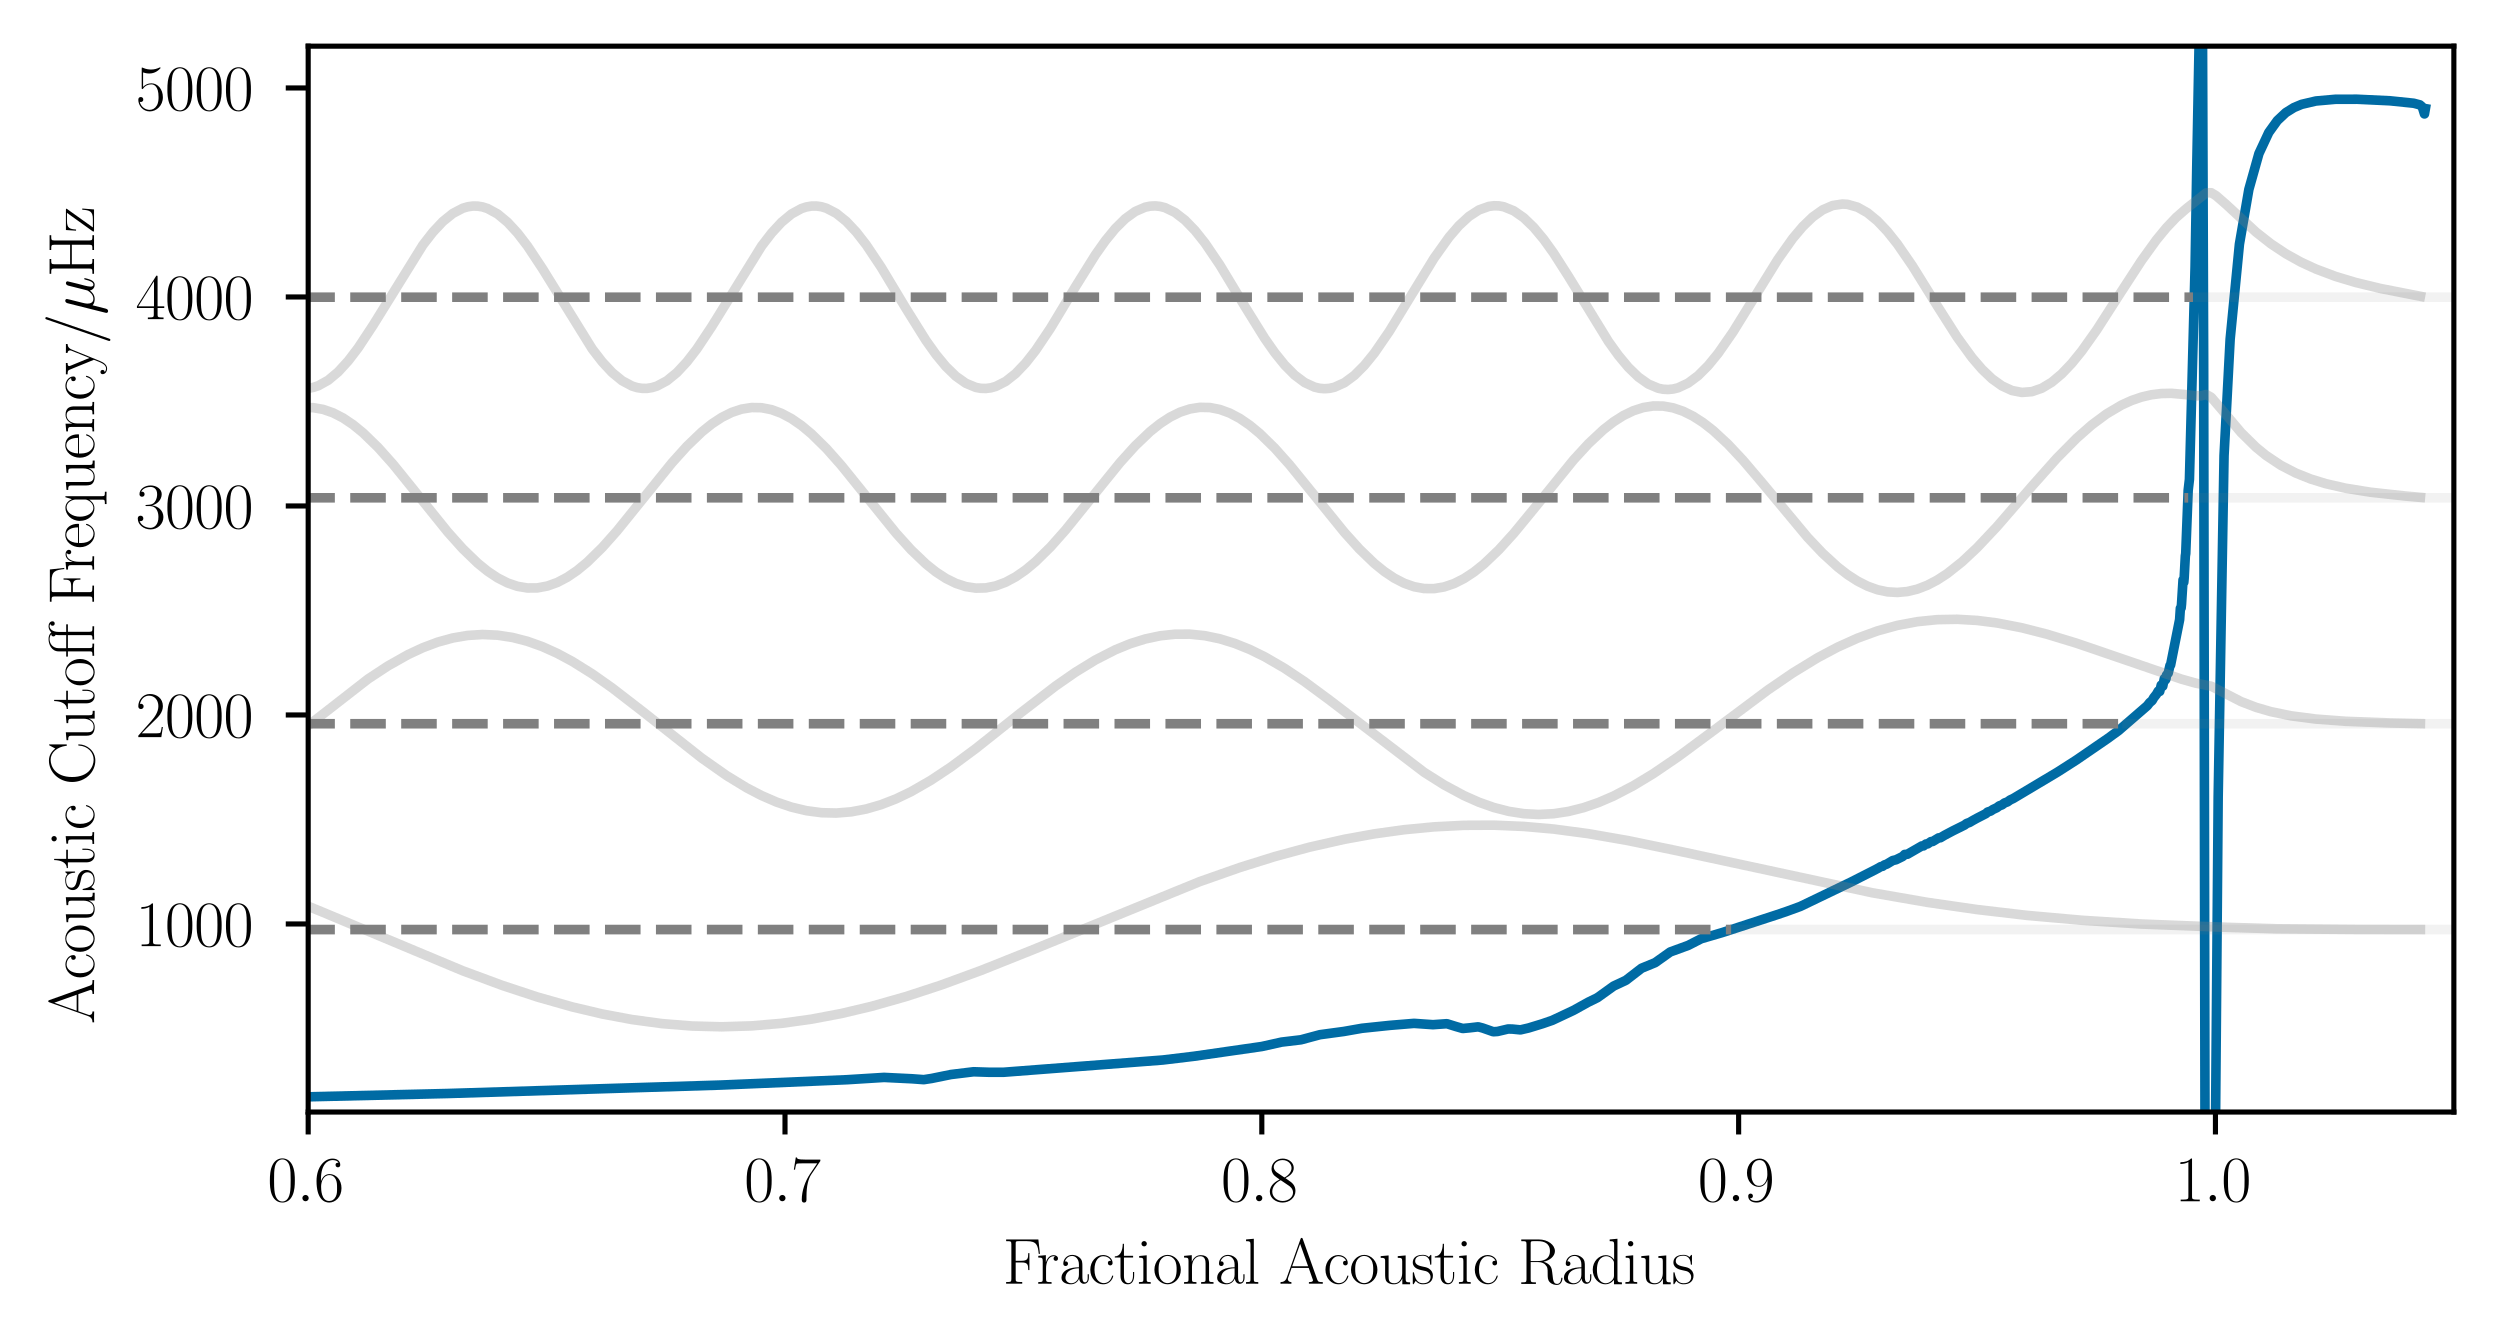 <?xml version="1.0" encoding="utf-8" standalone="no"?>
<!DOCTYPE svg PUBLIC "-//W3C//DTD SVG 1.1//EN"
  "http://www.w3.org/Graphics/SVG/1.1/DTD/svg11.dtd">
<svg xmlns:xlink="http://www.w3.org/1999/xlink" width="390.088pt" height="209.431pt" viewBox="0 0 390.088 209.431" xmlns="http://www.w3.org/2000/svg" version="1.1">
 <defs>
  <style type="text/css">*{stroke-linejoin: round; stroke-linecap: butt}</style>
 </defs>
 <g id="figure_1">
  <g id="patch_1">
   <path d="M 0 209.431 
L 390.088 209.431 
L 390.088 0 
L 0 0 
L 0 209.431 
z
" style="fill: none"/>
  </g>
  <g id="axes_1">
   <g id="patch_2">
    <path d="M 48.088 173.52 
L 382.888 173.52 
L 382.888 7.2 
L 48.088 7.2 
L 48.088 173.52 
z
" style="fill: none"/>
   </g>
   <g id="matplotlib.axis_1">
    <g id="xtick_1">
     <g id="line2d_1">
      <defs>
       <path id="m5d87a57392" d="M 0 0 
L 0 3.5 
" style="stroke: #000000; stroke-width: 0.8"/>
      </defs>
      <g>
       <use xlink:href="#m5d87a57392" x="48.088" y="173.52" style="stroke: #000000; stroke-width: 0.8"/>
      </g>
     </g>
     <g id="text_1">
      <!-- $\mathdefault{0.6}$ -->
      <g transform="translate(41.723 187.438)scale(0.1 -0.1)">
       <defs>
        <path id="CMR17-30" d="M 2688 2025 
C 2688 2416 2682 3080 2413 3591 
C 2176 4039 1798 4198 1466 4198 
C 1158 4198 768 4058 525 3597 
C 269 3118 243 2524 243 2025 
C 243 1661 250 1106 448 619 
C 723 -39 1216 -128 1466 -128 
C 1760 -128 2208 -7 2470 600 
C 2662 1042 2688 1559 2688 2025 
z
M 1466 -26 
C 1056 -26 813 325 723 812 
C 653 1188 653 1738 653 2096 
C 653 2588 653 2997 736 3387 
C 858 3929 1216 4096 1466 4096 
C 1728 4096 2067 3923 2189 3400 
C 2272 3036 2278 2607 2278 2096 
C 2278 1680 2278 1169 2202 792 
C 2067 95 1690 -26 1466 -26 
z
" transform="scale(0.016)"/>
        <path id="CMMI12-3a" d="M 1178 307 
C 1178 492 1024 619 870 619 
C 685 619 557 466 557 313 
C 557 128 710 0 864 0 
C 1050 0 1178 153 1178 307 
z
" transform="scale(0.016)"/>
        <path id="CMR17-36" d="M 678 2176 
C 678 3690 1395 4032 1811 4032 
C 1946 4032 2272 4009 2400 3776 
C 2298 3776 2106 3776 2106 3553 
C 2106 3381 2246 3323 2336 3323 
C 2394 3323 2566 3348 2566 3560 
C 2566 3954 2246 4179 1805 4179 
C 1043 4179 243 3390 243 1984 
C 243 253 966 -128 1478 -128 
C 2099 -128 2688 427 2688 1283 
C 2688 2081 2170 2662 1517 2662 
C 1126 2662 838 2407 678 1960 
L 678 2176 
z
M 1478 25 
C 691 25 691 1200 691 1436 
C 691 1896 909 2560 1504 2560 
C 1613 2560 1926 2560 2138 2120 
C 2253 1870 2253 1609 2253 1289 
C 2253 944 2253 690 2118 434 
C 1978 171 1773 25 1478 25 
z
" transform="scale(0.016)"/>
       </defs>
       <use xlink:href="#CMR17-30" transform="scale(0.996)"/>
       <use xlink:href="#CMMI12-3a" transform="translate(45.69 0)scale(0.996)"/>
       <use xlink:href="#CMR17-36" transform="translate(72.788 0)scale(0.996)"/>
      </g>
     </g>
    </g>
    <g id="xtick_2">
     <g id="line2d_2">
      <g>
       <use xlink:href="#m5d87a57392" x="122.488" y="173.52" style="stroke: #000000; stroke-width: 0.8"/>
      </g>
     </g>
     <g id="text_2">
      <!-- $\mathdefault{0.7}$ -->
      <g transform="translate(116.123 187.438)scale(0.1 -0.1)">
       <defs>
        <path id="CMR17-37" d="M 2886 3941 
L 2886 4081 
L 1382 4081 
C 634 4081 621 4165 595 4288 
L 480 4288 
L 294 3094 
L 410 3094 
C 429 3215 474 3540 550 3661 
C 589 3712 1062 3712 1171 3712 
L 2579 3712 
L 1869 2661 
C 1395 1954 1069 999 1069 165 
C 1069 89 1069 -128 1299 -128 
C 1530 -128 1530 89 1530 171 
L 1530 465 
C 1530 1508 1709 2196 2003 2636 
L 2886 3941 
z
" transform="scale(0.016)"/>
       </defs>
       <use xlink:href="#CMR17-30" transform="scale(0.996)"/>
       <use xlink:href="#CMMI12-3a" transform="translate(45.69 0)scale(0.996)"/>
       <use xlink:href="#CMR17-37" transform="translate(72.788 0)scale(0.996)"/>
      </g>
     </g>
    </g>
    <g id="xtick_3">
     <g id="line2d_3">
      <g>
       <use xlink:href="#m5d87a57392" x="196.888" y="173.52" style="stroke: #000000; stroke-width: 0.8"/>
      </g>
     </g>
     <g id="text_3">
      <!-- $\mathdefault{0.8}$ -->
      <g transform="translate(190.523 187.438)scale(0.1 -0.1)">
       <defs>
        <path id="CMR17-38" d="M 1741 2264 
C 2144 2467 2554 2773 2554 3263 
C 2554 3841 1990 4179 1472 4179 
C 890 4179 378 3759 378 3180 
C 378 3021 416 2747 666 2505 
C 730 2442 998 2251 1171 2130 
C 883 1983 211 1634 211 934 
C 211 279 838 -128 1459 -128 
C 2144 -128 2720 362 2720 1010 
C 2720 1590 2330 1857 2074 2029 
L 1741 2264 
z
M 902 2822 
C 851 2854 595 3051 595 3351 
C 595 3739 998 4032 1459 4032 
C 1965 4032 2336 3676 2336 3262 
C 2336 2669 1670 2331 1638 2331 
C 1632 2331 1626 2331 1574 2370 
L 902 2822 
z
M 2080 1519 
C 2176 1449 2483 1240 2483 851 
C 2483 381 2010 25 1472 25 
C 890 25 448 438 448 940 
C 448 1443 838 1862 1280 2060 
L 2080 1519 
z
" transform="scale(0.016)"/>
       </defs>
       <use xlink:href="#CMR17-30" transform="scale(0.996)"/>
       <use xlink:href="#CMMI12-3a" transform="translate(45.69 0)scale(0.996)"/>
       <use xlink:href="#CMR17-38" transform="translate(72.788 0)scale(0.996)"/>
      </g>
     </g>
    </g>
    <g id="xtick_4">
     <g id="line2d_4">
      <g>
       <use xlink:href="#m5d87a57392" x="271.288" y="173.52" style="stroke: #000000; stroke-width: 0.8"/>
      </g>
     </g>
     <g id="text_4">
      <!-- $\mathdefault{0.9}$ -->
      <g transform="translate(264.923 187.438)scale(0.1 -0.1)">
       <defs>
        <path id="CMR17-39" d="M 2253 1864 
C 2253 464 1670 31 1190 31 
C 1043 31 685 31 538 294 
C 704 268 826 357 826 518 
C 826 692 685 749 595 749 
C 538 749 365 723 365 506 
C 365 71 742 -128 1203 -128 
C 1939 -128 2688 674 2688 2073 
C 2688 3817 1971 4179 1485 4179 
C 851 4179 243 3628 243 2778 
C 243 1991 762 1408 1414 1408 
C 1952 1408 2189 1903 2253 2112 
L 2253 1864 
z
M 1427 1510 
C 1254 1510 1011 1542 813 1922 
C 678 2169 678 2461 678 2771 
C 678 3146 678 3405 858 3684 
C 947 3817 1114 4032 1485 4032 
C 2240 4032 2240 2885 2240 2632 
C 2240 2182 2035 1510 1427 1510 
z
" transform="scale(0.016)"/>
       </defs>
       <use xlink:href="#CMR17-30" transform="scale(0.996)"/>
       <use xlink:href="#CMMI12-3a" transform="translate(45.69 0)scale(0.996)"/>
       <use xlink:href="#CMR17-39" transform="translate(72.788 0)scale(0.996)"/>
      </g>
     </g>
    </g>
    <g id="xtick_5">
     <g id="line2d_5">
      <g>
       <use xlink:href="#m5d87a57392" x="345.688" y="173.52" style="stroke: #000000; stroke-width: 0.8"/>
      </g>
     </g>
     <g id="text_5">
      <!-- $\mathdefault{1.0}$ -->
      <g transform="translate(339.323 187.438)scale(0.1 -0.1)">
       <defs>
        <path id="CMR17-31" d="M 1702 4058 
C 1702 4192 1696 4192 1606 4192 
C 1357 3916 979 3827 621 3827 
C 602 3827 570 3827 563 3808 
C 557 3795 557 3782 557 3648 
C 755 3648 1088 3686 1344 3839 
L 1344 461 
C 1344 236 1331 160 781 160 
L 589 160 
L 589 0 
C 896 0 1216 0 1523 0 
C 1830 0 2150 0 2458 0 
L 2458 160 
L 2266 160 
C 1715 160 1702 230 1702 458 
L 1702 4058 
z
" transform="scale(0.016)"/>
       </defs>
       <use xlink:href="#CMR17-31" transform="scale(0.996)"/>
       <use xlink:href="#CMMI12-3a" transform="translate(45.69 0)scale(0.996)"/>
       <use xlink:href="#CMR17-30" transform="translate(72.788 0)scale(0.996)"/>
      </g>
     </g>
    </g>
    <g id="text_6">
     <!-- Fractional Acoustic Radius -->
     <g transform="translate(156.473 200.294)scale(0.1 -0.1)">
      <defs>
       <path id="CMR17-46" d="M 3482 4325 
L 326 4325 
L 326 4160 
C 768 4160 838 4160 838 3874 
L 838 446 
C 838 160 768 160 326 160 
L 326 0 
C 512 0 870 0 1069 0 
C 1331 0 1638 0 1901 0 
L 1901 160 
L 1760 160 
C 1274 160 1261 223 1261 452 
L 1261 2075 
L 1837 2075 
C 2432 2075 2490 1865 2490 1332 
L 2605 1332 
L 2605 2987 
L 2490 2987 
C 2490 2450 2432 2240 1837 2240 
L 1261 2240 
L 1261 3911 
C 1261 4128 1274 4160 1530 4160 
L 2355 4160 
C 3322 4160 3430 3765 3520 2916 
L 3635 2916 
L 3482 4325 
z
" transform="scale(0.016)"/>
       <path id="CMR17-72" d="M 960 1497 
C 960 2112 1222 2688 1702 2688 
C 1747 2688 1792 2682 1837 2662 
C 1837 2662 1696 2617 1696 2452 
C 1696 2298 1818 2234 1914 2234 
C 1990 2234 2131 2279 2131 2458 
C 2131 2663 1926 2790 1709 2790 
C 1222 2790 1011 2317 947 2093 
L 941 2093 
L 941 2790 
L 198 2720 
L 198 2554 
C 576 2554 634 2515 634 2208 
L 634 428 
C 634 184 608 153 198 153 
L 198 -13 
C 352 0 646 0 813 0 
C 998 0 1325 0 1498 -13 
L 1498 153 
C 1037 153 960 153 960 440 
L 960 1497 
z
" transform="scale(0.016)"/>
       <path id="CMR17-61" d="M 2304 1653 
C 2304 2072 2304 2294 2035 2543 
C 1798 2752 1523 2816 1306 2816 
C 800 2816 435 2407 435 1971 
C 435 1728 627 1728 666 1728 
C 749 1728 896 1778 896 1954 
C 896 2112 774 2181 666 2181 
C 640 2181 608 2174 589 2168 
C 723 2592 1069 2714 1293 2714 
C 1613 2714 1965 2429 1965 1885 
L 1965 1600 
C 1587 1600 1133 1549 774 1357 
C 371 1133 256 813 256 570 
C 256 77 832 -64 1171 -64 
C 1523 -64 1850 139 1990 511 
C 2003 233 2182 -18 2464 -18 
C 2598 -18 2938 70 2938 567 
L 2938 920 
L 2822 920 
L 2822 562 
C 2822 178 2650 128 2566 128 
C 2304 128 2304 458 2304 738 
L 2304 1653 
z
M 1965 870 
C 1965 317 1568 38 1216 38 
C 896 38 646 275 646 570 
C 646 761 730 1100 1101 1305 
C 1408 1478 1760 1504 1965 1504 
L 1965 870 
z
" transform="scale(0.016)"/>
       <path id="CMR17-63" d="M 2234 2240 
C 2112 2240 1933 2240 1933 2017 
C 1933 1838 2080 1787 2163 1787 
C 2208 1787 2394 1807 2394 2024 
C 2394 2467 1958 2803 1466 2803 
C 787 2803 211 2178 211 1363 
C 211 516 813 -64 1466 -64 
C 2259 -64 2458 677 2458 748 
C 2458 774 2451 793 2406 793 
C 2362 793 2355 787 2330 703 
C 2163 180 1798 51 1523 51 
C 1114 51 621 427 621 1369 
C 621 2338 1094 2688 1472 2688 
C 1722 2688 2093 2573 2234 2240 
z
" transform="scale(0.016)"/>
       <path id="CMR17-74" d="M 966 2560 
L 1862 2560 
L 1862 2725 
L 966 2725 
L 966 3904 
L 851 3904 
C 838 3245 614 2668 70 2668 
L 70 2560 
L 627 2560 
L 627 771 
C 627 650 627 -64 1370 -64 
C 1747 -64 1965 306 1965 777 
L 1965 1140 
L 1850 1140 
L 1850 783 
C 1850 344 1677 51 1408 51 
C 1222 51 966 178 966 758 
L 966 2560 
z
" transform="scale(0.016)"/>
       <path id="CMR17-69" d="M 992 3909 
C 992 4049 877 4170 730 4170 
C 589 4170 467 4056 467 3909 
C 467 3769 582 3648 730 3648 
C 870 3648 992 3763 992 3909 
z
M 243 2706 
L 243 2541 
C 602 2541 653 2502 653 2197 
L 653 427 
C 653 184 627 153 218 153 
L 218 -13 
C 371 0 646 0 806 0 
C 960 0 1222 0 1370 -13 
L 1370 153 
C 992 153 979 191 979 420 
L 979 2776 
L 243 2706 
z
" transform="scale(0.016)"/>
       <path id="CMR17-6f" d="M 2758 1356 
C 2758 2176 2163 2816 1466 2816 
C 768 2816 173 2176 173 1356 
C 173 551 768 -64 1466 -64 
C 2163 -64 2758 551 2758 1356 
z
M 1466 51 
C 1165 51 909 230 762 480 
C 602 767 582 1126 582 1408 
C 582 1677 595 2010 762 2298 
C 890 2509 1139 2714 1466 2714 
C 1754 2714 1997 2554 2150 2330 
C 2349 2029 2349 1607 2349 1408 
C 2349 1158 2336 775 2163 467 
C 1984 173 1709 51 1466 51 
z
" transform="scale(0.016)"/>
       <path id="CMR17-6e" d="M 2656 1933 
C 2656 2259 2592 2790 1837 2790 
C 1331 2790 1069 2400 973 2144 
L 966 2144 
L 966 2790 
L 211 2720 
L 211 2554 
C 589 2554 646 2515 646 2208 
L 646 428 
C 646 184 621 153 211 153 
L 211 -13 
C 365 0 646 0 813 0 
C 979 0 1267 0 1421 -13 
L 1421 153 
C 1011 153 986 178 986 428 
L 986 1658 
C 986 2247 1344 2688 1792 2688 
C 2266 2688 2317 2266 2317 1958 
L 2317 428 
C 2317 184 2291 153 1882 153 
L 1882 -13 
C 2035 0 2317 0 2483 0 
C 2650 0 2938 0 3091 -13 
L 3091 153 
C 2682 153 2656 178 2656 428 
L 2656 1933 
z
" transform="scale(0.016)"/>
       <path id="CMR17-6c" d="M 979 4396 
L 218 4326 
L 218 4160 
C 595 4160 653 4122 653 3817 
L 653 426 
C 653 184 627 153 218 153 
L 218 -13 
C 371 0 653 0 813 0 
C 979 0 1261 0 1414 -13 
L 1414 153 
C 1005 153 979 178 979 426 
L 979 4396 
z
" transform="scale(0.016)"/>
       <path id="CMR17-41" d="M 2323 4378 
C 2291 4461 2278 4480 2214 4480 
C 2150 4480 2138 4461 2106 4378 
L 749 566 
C 627 223 371 153 147 153 
L 147 -13 
C 262 0 518 0 640 0 
C 800 0 1056 0 1210 -13 
L 1210 153 
C 909 153 864 361 864 439 
C 864 497 877 530 890 569 
L 1229 1536 
L 2906 1536 
L 3290 442 
C 3322 365 3322 352 3322 327 
C 3322 153 3046 153 2925 153 
L 2925 0 
C 3110 0 3443 0 3642 0 
C 3808 0 4128 0 4282 -13 
L 4282 153 
C 3942 153 3827 153 3744 387 
L 2323 4378 
z
M 2067 3893 
L 2848 1702 
L 1286 1702 
L 2067 3893 
z
" transform="scale(0.016)"/>
       <path id="CMR17-75" d="M 1882 2693 
L 1882 2528 
C 2259 2528 2317 2489 2317 2186 
L 2317 1032 
C 2317 500 2029 38 1555 38 
C 1030 38 986 348 986 678 
L 986 2763 
L 211 2693 
L 211 2528 
C 467 2528 640 2528 646 2274 
L 646 1058 
C 646 633 646 361 813 183 
C 896 101 1056 -64 1517 -64 
C 2061 -64 2272 377 2323 506 
L 2330 506 
L 2330 -63 
L 3091 -63 
L 3091 128 
C 2714 128 2656 166 2656 473 
L 2656 2763 
L 1882 2693 
z
" transform="scale(0.016)"/>
       <path id="CMR17-73" d="M 1978 2697 
C 1978 2813 1971 2819 1933 2819 
C 1907 2819 1901 2813 1824 2717 
C 1805 2691 1747 2626 1728 2601 
C 1523 2819 1235 2819 1126 2819 
C 416 2819 160 2447 160 2076 
C 160 1498 813 1365 998 1325 
C 1402 1243 1542 1217 1677 1101 
C 1760 1025 1901 884 1901 654 
C 1901 384 1747 38 1158 38 
C 602 38 403 460 288 1021 
C 269 1110 269 1117 218 1117 
C 166 1117 160 1110 160 983 
L 160 63 
C 160 -51 166 -58 205 -58 
C 237 -58 243 -51 275 0 
C 314 57 410 211 448 276 
C 576 103 800 -64 1158 -64 
C 1792 -64 2131 283 2131 784 
C 2131 1112 1958 1285 1875 1362 
C 1683 1561 1459 1606 1190 1657 
C 838 1735 390 1825 390 2217 
C 390 2383 480 2737 1126 2737 
C 1811 2737 1850 2094 1862 1888 
C 1869 1856 1901 1849 1920 1849 
C 1978 1849 1978 1869 1978 1978 
L 1978 2697 
z
" transform="scale(0.016)"/>
       <path id="CMR17-52" d="M 2509 2146 
C 3117 2268 3629 2676 3629 3186 
C 3629 3785 2950 4326 2054 4326 
L 333 4326 
L 333 4160 
C 774 4160 845 4160 845 3873 
L 845 415 
C 845 128 774 128 333 128 
L 333 -26 
C 518 -26 851 -26 1050 -26 
C 1248 -26 1581 -26 1766 -26 
L 1766 128 
C 1325 128 1254 128 1254 417 
L 1254 2112 
L 2003 2112 
C 2368 2112 2573 1964 2662 1881 
C 2918 1632 2918 1459 2918 1024 
C 2918 595 2918 377 3110 160 
C 3354 -102 3680 -128 3821 -128 
C 4294 -128 4365 396 4365 503 
C 4365 540 4365 585 4307 585 
C 4256 585 4250 547 4250 522 
C 4218 112 4032 -26 3834 -26 
C 3482 -26 3443 375 3405 764 
C 3386 898 3373 993 3360 1133 
C 3322 1452 3270 1917 2509 2146 
z
M 1984 2214 
L 1254 2214 
L 1254 3913 
C 1254 4129 1267 4160 1523 4160 
L 1990 4160 
C 2522 4160 3142 3977 3142 3190 
C 3142 2372 2464 2214 1984 2214 
z
" transform="scale(0.016)"/>
       <path id="CMR17-64" d="M 1869 4326 
L 1869 4160 
C 2246 4160 2304 4122 2304 3820 
L 2304 2345 
C 2278 2377 2016 2790 1498 2790 
C 845 2790 211 2208 211 1364 
C 211 525 806 -64 1434 -64 
C 1978 -64 2259 337 2291 380 
L 2291 -63 
L 3066 -63 
L 3066 128 
C 2688 128 2630 166 2630 473 
L 2630 4396 
L 1869 4326 
z
M 2291 755 
C 2291 563 2176 390 2029 262 
C 1811 70 1594 38 1472 38 
C 1286 38 621 134 621 1356 
C 621 2612 1363 2688 1530 2688 
C 1824 2688 2061 2522 2208 2291 
C 2291 2157 2291 2138 2291 2023 
L 2291 755 
z
" transform="scale(0.016)"/>
      </defs>
      <use xlink:href="#CMR17-46" transform="scale(0.996)"/>
      <use xlink:href="#CMR17-72" transform="translate(52.177 0)scale(0.996)"/>
      <use xlink:href="#CMR17-61" transform="translate(87.457 0)scale(0.996)"/>
      <use xlink:href="#CMR17-63" transform="translate(133.148 0)scale(0.996)"/>
      <use xlink:href="#CMR17-74" transform="translate(173.633 0)scale(0.996)"/>
      <use xlink:href="#CMR17-69" transform="translate(208.914 0)scale(0.996)"/>
      <use xlink:href="#CMR17-6f" transform="translate(233.785 0)scale(0.996)"/>
      <use xlink:href="#CMR17-6e" transform="translate(279.476 0)scale(0.996)"/>
      <use xlink:href="#CMR17-61" transform="translate(330.371 0)scale(0.996)"/>
      <use xlink:href="#CMR17-6c" transform="translate(376.062 0)scale(0.996)"/>
      <use xlink:href="#CMR17-41" transform="translate(431.009 0)scale(0.996)"/>
      <use xlink:href="#CMR17-63" transform="translate(500.081 0)scale(0.996)"/>
      <use xlink:href="#CMR17-6f" transform="translate(540.567 0)scale(0.996)"/>
      <use xlink:href="#CMR17-75" transform="translate(586.257 0)scale(0.996)"/>
      <use xlink:href="#CMR17-73" transform="translate(637.153 0)scale(0.996)"/>
      <use xlink:href="#CMR17-74" transform="translate(672.954 0)scale(0.996)"/>
      <use xlink:href="#CMR17-69" transform="translate(708.235 0)scale(0.996)"/>
      <use xlink:href="#CMR17-63" transform="translate(733.106 0)scale(0.996)"/>
      <use xlink:href="#CMR17-52" transform="translate(803.667 0)scale(0.996)"/>
      <use xlink:href="#CMR17-61" transform="translate(871.459 0)scale(0.996)"/>
      <use xlink:href="#CMR17-64" transform="translate(917.149 0)scale(0.996)"/>
      <use xlink:href="#CMR17-69" transform="translate(968.044 0)scale(0.996)"/>
      <use xlink:href="#CMR17-75" transform="translate(992.915 0)scale(0.996)"/>
      <use xlink:href="#CMR17-73" transform="translate(1043.811 0)scale(0.996)"/>
     </g>
    </g>
   </g>
   <g id="matplotlib.axis_2">
    <g id="ytick_1">
     <g id="line2d_6">
      <defs>
       <path id="m7f281eb953" d="M 0 0 
L -3.5 0 
" style="stroke: #000000; stroke-width: 0.8"/>
      </defs>
      <g>
       <use xlink:href="#m7f281eb953" x="48.088" y="144.169" style="stroke: #000000; stroke-width: 0.8"/>
      </g>
     </g>
     <g id="text_7">
      <!-- $\mathdefault{1000}$ -->
      <g transform="translate(21.163 147.629)scale(0.1 -0.1)">
       <use xlink:href="#CMR17-31" transform="scale(0.996)"/>
       <use xlink:href="#CMR17-30" transform="translate(45.69 0)scale(0.996)"/>
       <use xlink:href="#CMR17-30" transform="translate(91.381 0)scale(0.996)"/>
       <use xlink:href="#CMR17-30" transform="translate(137.071 0)scale(0.996)"/>
      </g>
     </g>
    </g>
    <g id="ytick_2">
     <g id="line2d_7">
      <g>
       <use xlink:href="#m7f281eb953" x="48.088" y="111.558" style="stroke: #000000; stroke-width: 0.8"/>
      </g>
     </g>
     <g id="text_8">
      <!-- $\mathdefault{2000}$ -->
      <g transform="translate(21.163 115.017)scale(0.1 -0.1)">
       <defs>
        <path id="CMR17-32" d="M 2669 989 
L 2554 989 
C 2490 536 2438 459 2413 420 
C 2381 369 1920 369 1830 369 
L 602 369 
C 832 619 1280 1072 1824 1597 
C 2214 1967 2669 2402 2669 3035 
C 2669 3790 2067 4224 1395 4224 
C 691 4224 262 3604 262 3030 
C 262 2780 448 2748 525 2748 
C 589 2748 781 2787 781 3010 
C 781 3207 614 3264 525 3264 
C 486 3264 448 3258 422 3245 
C 544 3790 915 4058 1306 4058 
C 1862 4058 2227 3617 2227 3035 
C 2227 2479 1901 2000 1536 1584 
L 262 146 
L 262 0 
L 2515 0 
L 2669 989 
z
" transform="scale(0.016)"/>
       </defs>
       <use xlink:href="#CMR17-32" transform="scale(0.996)"/>
       <use xlink:href="#CMR17-30" transform="translate(45.69 0)scale(0.996)"/>
       <use xlink:href="#CMR17-30" transform="translate(91.381 0)scale(0.996)"/>
       <use xlink:href="#CMR17-30" transform="translate(137.071 0)scale(0.996)"/>
      </g>
     </g>
    </g>
    <g id="ytick_3">
     <g id="line2d_8">
      <g>
       <use xlink:href="#m7f281eb953" x="48.088" y="78.946" style="stroke: #000000; stroke-width: 0.8"/>
      </g>
     </g>
     <g id="text_9">
      <!-- $\mathdefault{3000}$ -->
      <g transform="translate(21.163 82.405)scale(0.1 -0.1)">
       <defs>
        <path id="CMR17-33" d="M 1414 2157 
C 1984 2157 2234 1662 2234 1090 
C 2234 320 1824 25 1453 25 
C 1114 25 563 194 390 693 
C 422 680 454 680 486 680 
C 640 680 755 782 755 948 
C 755 1133 614 1216 486 1216 
C 378 1216 211 1165 211 926 
C 211 335 787 -128 1466 -128 
C 2176 -128 2720 430 2720 1085 
C 2720 1707 2208 2157 1600 2227 
C 2086 2328 2554 2756 2554 3329 
C 2554 3820 2048 4179 1472 4179 
C 890 4179 378 3829 378 3329 
C 378 3110 544 3072 627 3072 
C 762 3072 877 3155 877 3321 
C 877 3486 762 3569 627 3569 
C 602 3569 570 3569 544 3557 
C 730 3959 1235 4032 1459 4032 
C 1683 4032 2106 3925 2106 3320 
C 2106 3143 2080 2828 1862 2550 
C 1670 2304 1453 2304 1242 2284 
C 1210 2284 1062 2269 1037 2269 
C 992 2263 966 2257 966 2208 
C 966 2163 973 2157 1101 2157 
L 1414 2157 
z
" transform="scale(0.016)"/>
       </defs>
       <use xlink:href="#CMR17-33" transform="scale(0.996)"/>
       <use xlink:href="#CMR17-30" transform="translate(45.69 0)scale(0.996)"/>
       <use xlink:href="#CMR17-30" transform="translate(91.381 0)scale(0.996)"/>
       <use xlink:href="#CMR17-30" transform="translate(137.071 0)scale(0.996)"/>
      </g>
     </g>
    </g>
    <g id="ytick_4">
     <g id="line2d_9">
      <g>
       <use xlink:href="#m7f281eb953" x="48.088" y="46.334" style="stroke: #000000; stroke-width: 0.8"/>
      </g>
     </g>
     <g id="text_10">
      <!-- $\mathdefault{4000}$ -->
      <g transform="translate(21.163 49.793)scale(0.1 -0.1)">
       <defs>
        <path id="CMR17-34" d="M 2150 4122 
C 2150 4256 2144 4256 2029 4256 
L 128 1254 
L 128 1088 
L 1779 1088 
L 1779 457 
C 1779 224 1766 160 1318 160 
L 1197 160 
L 1197 0 
C 1402 0 1747 0 1965 0 
C 2182 0 2528 0 2733 0 
L 2733 160 
L 2611 160 
C 2163 160 2150 224 2150 457 
L 2150 1088 
L 2803 1088 
L 2803 1254 
L 2150 1254 
L 2150 4122 
z
M 1798 3703 
L 1798 1254 
L 256 1254 
L 1798 3703 
z
" transform="scale(0.016)"/>
       </defs>
       <use xlink:href="#CMR17-34" transform="scale(0.996)"/>
       <use xlink:href="#CMR17-30" transform="translate(45.69 0)scale(0.996)"/>
       <use xlink:href="#CMR17-30" transform="translate(91.381 0)scale(0.996)"/>
       <use xlink:href="#CMR17-30" transform="translate(137.071 0)scale(0.996)"/>
      </g>
     </g>
    </g>
    <g id="ytick_5">
     <g id="line2d_10">
      <g>
       <use xlink:href="#m7f281eb953" x="48.088" y="13.722" style="stroke: #000000; stroke-width: 0.8"/>
      </g>
     </g>
     <g id="text_11">
      <!-- $\mathdefault{5000}$ -->
      <g transform="translate(21.163 17.182)scale(0.1 -0.1)">
       <defs>
        <path id="CMR17-35" d="M 730 3692 
C 794 3666 1056 3584 1325 3584 
C 1920 3584 2246 3911 2432 4100 
C 2432 4157 2432 4192 2394 4192 
C 2387 4192 2374 4192 2323 4163 
C 2099 4058 1837 3973 1517 3973 
C 1325 3973 1037 3999 723 4139 
C 653 4171 640 4171 634 4171 
C 602 4171 595 4164 595 4037 
L 595 2203 
C 595 2089 595 2057 659 2057 
C 691 2057 704 2070 736 2114 
C 941 2401 1222 2522 1542 2522 
C 1766 2522 2246 2382 2246 1289 
C 2246 1085 2246 715 2054 421 
C 1894 159 1645 25 1370 25 
C 947 25 518 320 403 814 
C 429 807 480 795 506 795 
C 589 795 749 840 749 1038 
C 749 1210 627 1280 506 1280 
C 358 1280 262 1190 262 1011 
C 262 454 704 -128 1382 -128 
C 2042 -128 2669 440 2669 1264 
C 2669 2030 2170 2624 1549 2624 
C 1222 2624 947 2503 730 2274 
L 730 3692 
z
" transform="scale(0.016)"/>
       </defs>
       <use xlink:href="#CMR17-35" transform="scale(0.996)"/>
       <use xlink:href="#CMR17-30" transform="translate(45.69 0)scale(0.996)"/>
       <use xlink:href="#CMR17-30" transform="translate(91.381 0)scale(0.996)"/>
       <use xlink:href="#CMR17-30" transform="translate(137.071 0)scale(0.996)"/>
      </g>
     </g>
    </g>
    <g id="text_12">
     <!-- Acoustic Cutoff Frequency/$\mu$Hz -->
     <g transform="translate(14.672 159.752)rotate(-90)scale(0.1 -0.1)">
      <defs>
       <path id="CMR17-43" d="M 3974 4289 
C 3974 4403 3968 4410 3930 4410 
C 3904 4410 3898 4403 3853 4327 
L 3571 3792 
C 3258 4187 2874 4416 2381 4416 
C 1286 4416 294 3456 294 2148 
C 294 826 1286 -128 2387 -128 
C 3366 -128 3974 730 3974 1461 
C 3974 1524 3974 1550 3917 1550 
C 3866 1550 3866 1531 3859 1474 
C 3808 585 3168 38 2477 38 
C 1824 38 781 495 781 2147 
C 781 3805 1843 4250 2464 4250 
C 3187 4250 3712 3628 3834 2745 
C 3846 2668 3846 2655 3904 2655 
C 3974 2655 3974 2668 3974 2783 
L 3974 4289 
z
" transform="scale(0.016)"/>
       <path id="CMR17-b" d="M 2554 2560 
L 3283 2560 
L 3283 2725 
L 2541 2725 
L 2541 3494 
C 2541 4022 2810 4352 3085 4352 
C 3168 4352 3264 4327 3328 4282 
C 3277 4269 3142 4225 3142 4067 
C 3142 3901 3270 3850 3360 3850 
C 3450 3850 3578 3901 3578 4067 
C 3578 4308 3347 4454 3091 4454 
C 2842 4454 2637 4333 2477 4181 
C 2330 4390 2086 4454 1837 4454 
C 1338 4454 634 4168 634 3469 
L 634 2725 
L 122 2725 
L 122 2560 
L 634 2560 
L 634 427 
C 634 184 608 153 198 153 
L 198 -13 
C 352 0 634 0 794 0 
C 960 0 1242 0 1395 -13 
L 1395 153 
C 986 153 960 178 960 427 
L 960 2560 
L 2227 2560 
L 2227 427 
C 2227 184 2202 153 1792 153 
L 1792 -13 
C 1946 0 2240 0 2406 0 
C 2592 0 2918 0 3091 -13 
L 3091 153 
C 2630 153 2554 153 2554 439 
L 2554 2560 
z
M 947 2725 
L 947 3469 
C 947 4047 1395 4352 1824 4352 
C 1920 4352 2170 4332 2323 4187 
C 2208 4187 2099 4136 2099 3977 
C 2099 3812 2246 3767 2259 3767 
C 2227 3652 2227 3526 2227 3481 
L 2227 2725 
L 947 2725 
z
" transform="scale(0.016)"/>
       <path id="CMR17-65" d="M 2438 1472 
C 2464 1498 2464 1511 2464 1576 
C 2464 2238 2118 2816 1389 2816 
C 710 2816 173 2169 173 1383 
C 173 551 781 -64 1459 -64 
C 2176 -64 2458 607 2458 740 
C 2458 784 2419 784 2406 784 
C 2362 784 2355 771 2330 696 
C 2189 265 1837 51 1504 51 
C 1229 51 954 203 781 480 
C 582 803 582 1176 582 1472 
L 2438 1472 
z
M 589 1568 
C 634 2505 1126 2714 1382 2714 
C 1818 2714 2112 2297 2118 1568 
L 589 1568 
z
" transform="scale(0.016)"/>
       <path id="CMR17-71" d="M 2630 2802 
L 2528 2802 
L 2336 2172 
C 2189 2509 1920 2802 1491 2802 
C 838 2802 211 2223 211 1383 
C 211 548 800 -38 1440 -38 
C 1933 -38 2208 338 2291 478 
L 2291 -789 
C 2291 -1031 2266 -1063 1856 -1063 
L 1856 -1228 
C 2010 -1216 2291 -1216 2458 -1216 
C 2624 -1216 2912 -1216 3066 -1228 
L 3066 -1063 
C 2656 -1063 2630 -1037 2630 -789 
L 2630 2802 
z
M 2304 886 
C 2304 612 2074 357 2054 338 
C 1856 115 1626 64 1472 64 
C 992 64 621 669 621 1375 
C 621 2121 1043 2688 1536 2688 
C 2048 2688 2304 2108 2304 1777 
L 2304 886 
z
" transform="scale(0.016)"/>
       <path id="CMR17-79" d="M 2496 2197 
C 2656 2586 2944 2586 3034 2586 
L 3034 2752 
C 2912 2752 2752 2752 2630 2752 
C 2496 2752 2285 2752 2157 2758 
L 2157 2592 
C 2400 2573 2406 2394 2406 2343 
C 2406 2280 2394 2248 2362 2171 
L 1664 449 
L 902 2306 
C 870 2382 870 2426 870 2433 
C 870 2573 1018 2586 1171 2586 
L 1171 2758 
C 1018 2752 742 2752 582 2752 
C 410 2752 205 2752 64 2758 
L 64 2586 
C 410 2586 448 2554 531 2350 
L 1485 15 
C 1197 -738 1030 -1178 627 -1178 
C 557 -1178 397 -1159 282 -1044 
C 429 -1031 493 -942 493 -833 
C 493 -725 416 -629 288 -629 
C 147 -629 77 -725 77 -840 
C 77 -1095 339 -1280 627 -1280 
C 998 -1280 1229 -922 1357 -604 
L 2496 2197 
z
" transform="scale(0.016)"/>
       <path id="CMR17-2f" d="M 2605 4545 
C 2637 4627 2637 4640 2637 4653 
C 2637 4729 2579 4768 2528 4768 
C 2451 4768 2426 4717 2400 4640 
L 326 -1377 
C 294 -1460 294 -1473 294 -1486 
C 294 -1562 352 -1600 403 -1600 
C 480 -1600 506 -1549 531 -1473 
L 2605 4545 
z
" transform="scale(0.016)"/>
       <path id="CMMI12-16" d="M 922 140 
C 1082 -6 1318 -64 1536 -64 
C 1946 -64 2227 208 2374 405 
C 2438 69 2707 -64 2931 -64 
C 3123 -64 3277 50 3392 277 
C 3494 493 3584 879 3584 903 
C 3584 935 3558 960 3520 960 
C 3462 960 3456 928 3430 834 
C 3334 461 3213 64 2950 64 
C 2765 64 2752 229 2752 358 
C 2752 504 2810 735 2854 926 
L 3034 1615 
C 3059 1737 3130 2023 3162 2139 
C 3200 2292 3270 2567 3270 2592 
C 3270 2688 3194 2752 3098 2752 
C 3040 2752 2906 2726 2854 2535 
L 2406 760 
C 2374 632 2374 619 2291 517 
C 2214 409 1965 64 1562 64 
C 1203 64 1088 326 1088 625 
C 1088 811 1146 1034 1171 1143 
L 1459 2293 
C 1491 2414 1542 2618 1542 2657 
C 1542 2759 1459 2816 1376 2816 
C 1318 2816 1178 2797 1126 2592 
L 198 -1107 
C 192 -1139 179 -1177 179 -1216 
C 179 -1312 256 -1376 352 -1376 
C 538 -1376 576 -1228 621 -1050 
L 922 140 
z
" transform="scale(0.016)"/>
       <path id="CMR17-48" d="M 3590 3905 
C 3590 4192 3661 4192 4102 4192 
L 4102 4352 
C 3917 4352 3578 4352 3379 4352 
C 3181 4352 2842 4352 2656 4352 
L 2656 4192 
C 3098 4192 3168 4192 3168 3904 
L 3168 2341 
L 1261 2341 
L 1261 3904 
C 1261 4192 1331 4192 1773 4192 
L 1773 4352 
C 1587 4352 1248 4352 1050 4352 
C 851 4352 512 4352 326 4352 
L 326 4192 
C 768 4192 838 4192 838 3905 
L 838 447 
C 838 160 768 160 326 160 
L 326 0 
C 512 0 851 0 1050 0 
C 1248 0 1587 0 1773 0 
L 1773 160 
C 1331 160 1261 160 1261 446 
L 1261 2176 
L 3168 2176 
L 3168 446 
C 3168 160 3098 160 2656 160 
L 2656 0 
C 2842 0 3181 0 3379 0 
C 3578 0 3917 0 4102 0 
L 4102 160 
C 3661 160 3590 160 3590 447 
L 3590 3905 
z
" transform="scale(0.016)"/>
       <path id="CMR17-7a" d="M 2310 2605 
C 2362 2670 2362 2682 2362 2695 
C 2362 2752 2336 2752 2221 2752 
L 275 2752 
L 211 1760 
L 326 1760 
C 371 2381 442 2650 1178 2650 
L 1958 2650 
L 128 96 
C 128 0 134 0 269 0 
L 2291 0 
L 2381 1152 
L 2266 1152 
C 2214 442 2131 115 1350 115 
L 531 115 
L 2310 2605 
z
" transform="scale(0.016)"/>
      </defs>
      <use xlink:href="#CMR17-41" transform="scale(0.996)"/>
      <use xlink:href="#CMR17-63" transform="translate(69.072 0)scale(0.996)"/>
      <use xlink:href="#CMR17-6f" transform="translate(109.558 0)scale(0.996)"/>
      <use xlink:href="#CMR17-75" transform="translate(155.249 0)scale(0.996)"/>
      <use xlink:href="#CMR17-73" transform="translate(206.144 0)scale(0.996)"/>
      <use xlink:href="#CMR17-74" transform="translate(241.945 0)scale(0.996)"/>
      <use xlink:href="#CMR17-69" transform="translate(277.226 0)scale(0.996)"/>
      <use xlink:href="#CMR17-63" transform="translate(302.097 0)scale(0.996)"/>
      <use xlink:href="#CMR17-43" transform="translate(372.659 0)scale(0.996)"/>
      <use xlink:href="#CMR17-75" transform="translate(439.169 0)scale(0.996)"/>
      <use xlink:href="#CMR17-74" transform="translate(490.064 0)scale(0.996)"/>
      <use xlink:href="#CMR17-6f" transform="translate(525.345 0)scale(0.996)"/>
      <use xlink:href="#CMR17-b" transform="translate(571.035 0)scale(0.996)"/>
      <use xlink:href="#CMR17-46" transform="translate(653.456 0)scale(0.996)"/>
      <use xlink:href="#CMR17-72" transform="translate(705.632 0)scale(0.996)"/>
      <use xlink:href="#CMR17-65" transform="translate(740.913 0)scale(0.996)"/>
      <use xlink:href="#CMR17-71" transform="translate(781.399 0)scale(0.996)"/>
      <use xlink:href="#CMR17-75" transform="translate(829.692 0)scale(0.996)"/>
      <use xlink:href="#CMR17-65" transform="translate(880.587 0)scale(0.996)"/>
      <use xlink:href="#CMR17-6e" transform="translate(921.073 0)scale(0.996)"/>
      <use xlink:href="#CMR17-63" transform="translate(971.968 0)scale(0.996)"/>
      <use xlink:href="#CMR17-79" transform="translate(1012.454 0)scale(0.996)"/>
      <use xlink:href="#CMR17-2f" transform="translate(1060.747 0)scale(0.996)"/>
      <use xlink:href="#CMMI12-16" transform="translate(1106.437 0)scale(0.996)"/>
      <use xlink:href="#CMR17-48" transform="translate(1165.129 0)scale(0.996)"/>
      <use xlink:href="#CMR17-7a" transform="translate(1234.201 0)scale(0.996)"/>
     </g>
    </g>
   </g>
   <g id="line2d_11">
    <path d="M 47.977 171.143 
L 69.815 170.627 
L 112.472 169.307 
L 132.186 168.472 
L 137.942 168.114 
L 142.305 168.327 
L 144.144 168.463 
L 145.361 168.278 
L 148.368 167.664 
L 151.914 167.233 
L 154.24 167.308 
L 156.537 167.315 
L 181.434 165.399 
L 186.276 164.817 
L 196.878 163.293 
L 199.965 162.605 
L 202.99 162.245 
L 205.955 161.449 
L 209.679 160.946 
L 212.508 160.448 
L 216.833 159.996 
L 217.604 159.932 
L 220.639 159.681 
L 223.596 159.887 
L 225.763 159.734 
L 227.183 160.176 
L 228.236 160.479 
L 229.278 160.381 
L 230.65 160.222 
L 231.33 160.4 
L 233.008 160.988 
L 233.672 160.944 
L 235.311 160.559 
L 235.959 160.57 
L 237.243 160.696 
L 238.51 160.403 
L 240.688 159.735 
L 242.216 159.206 
L 245.499 157.664 
L 247.823 156.376 
L 249.252 155.675 
L 251.778 153.864 
L 253.705 152.959 
L 256.139 151.08 
L 258.264 150.207 
L 260.614 148.539 
L 263.431 147.51 
L 265.445 146.476 
L 268.657 145.537 
L 271.563 144.591 
L 277.224 142.742 
L 278.843 142.191 
L 280.91 141.436 
L 288.861 137.61 
L 292.642 135.687 
L 293.165 135.405 
L 293.456 135.227 
L 293.747 135.172 
L 294.04 134.955 
L 294.392 134.839 
L 295.336 134.273 
L 295.842 134.155 
L 296.653 133.756 
L 296.895 133.634 
L 297.197 133.325 
L 297.625 133.291 
L 299.87 131.998 
L 300.127 131.991 
L 300.514 131.695 
L 300.771 131.679 
L 301.296 131.32 
L 301.56 131.301 
L 302.496 130.738 
L 302.77 130.72 
L 303.461 130.307 
L 304.739 129.631 
L 306.538 128.739 
L 306.85 128.498 
L 307.328 128.324 
L 307.811 128.037 
L 308.474 127.671 
L 309.867 126.956 
L 310.14 126.706 
L 310.601 126.558 
L 310.979 126.307 
L 311.565 126.035 
L 311.96 125.739 
L 312.373 125.593 
L 312.789 125.283 
L 313.223 125.13 
L 313.661 124.817 
L 314.121 124.603 
L 321.087 120.445 
L 323.943 118.616 
L 328.942 115.186 
L 329.642 114.672 
L 330.545 114.021 
L 335.057 110.109 
L 335.42 109.64 
L 335.8 109.323 
L 336.064 108.86 
L 336.479 108.337 
L 336.768 107.83 
L 336.994 107.882 
L 337.226 106.906 
L 337.465 107.07 
L 337.71 105.888 
L 337.878 106.095 
L 337.964 105.955 
L 338.051 105.352 
L 338.317 105.025 
L 338.593 103.84 
L 338.687 103.774 
L 340.098 96.684 
L 340.214 94.915 
L 340.332 94.855 
L 340.392 94.276 
L 340.629 90.497 
L 340.747 90.854 
L 340.807 90.195 
L 340.988 86.75 
L 341.05 86.368 
L 341.431 76.522 
L 341.628 74.804 
L 342.509 41.675 
L 342.772 25.961 
L 343.285 -1 
M 343.586 -1 
L 343.662 3.12 
L 343.848 56.004 
L 344.057 176.781 
L 345.688 176.781 
L 346.114 124.347 
L 347.03 71.089 
L 347.981 52.931 
L 349.43 38.093 
L 350.901 29.558 
L 352.473 23.96 
L 354.011 20.665 
L 355.341 18.818 
L 356.667 17.573 
L 357.938 16.782 
L 359.14 16.281 
L 361.367 15.76 
L 364.376 15.494 
L 367.757 15.483 
L 372.927 15.728 
L 376.634 16.11 
L 377.582 16.361 
L 377.965 16.694 
L 378.302 17.775 
L 378.446 16.946 
L 378.446 16.946 
" clip-path="url(#p775ba6bacf)" style="fill: none; stroke: #006ba4; stroke-width: 1.5; stroke-linecap: square"/>
   </g>
   <g id="line2d_12">
    <path d="M -1 58.761 
L -0.087 57.939 
L 1.468 56.22 
L 3.022 54.167 
L 5.354 50.615 
L 13.127 38.106 
L 14.681 36.121 
L 16.236 34.485 
L 17.791 33.252 
L 19.345 32.465 
L 20.122 32.248 
L 20.9 32.15 
L 21.677 32.174 
L 22.454 32.318 
L 24.009 32.964 
L 25.563 34.064 
L 27.118 35.582 
L 28.672 37.467 
L 30.227 39.654 
L 32.559 43.338 
L 38.777 53.483 
L 40.332 55.625 
L 41.886 57.452 
L 43.441 58.905 
L 44.995 59.932 
L 46.55 60.499 
L 47.327 60.603 
L 48.104 60.586 
L 48.882 60.449 
L 49.659 60.192 
L 51.213 59.329 
L 52.768 58.027 
L 54.322 56.329 
L 55.877 54.294 
L 58.209 50.761 
L 65.982 38.233 
L 67.536 36.23 
L 69.091 34.571 
L 70.645 33.313 
L 72.2 32.497 
L 72.977 32.265 
L 73.754 32.153 
L 74.532 32.162 
L 75.309 32.291 
L 76.086 32.54 
L 77.641 33.388 
L 79.195 34.676 
L 80.75 36.362 
L 82.304 38.386 
L 84.636 41.908 
L 92.409 54.447 
L 93.964 56.46 
L 95.518 58.132 
L 97.073 59.406 
L 98.627 60.237 
L 99.404 60.478 
L 100.182 60.599 
L 100.959 60.6 
L 101.736 60.479 
L 102.514 60.239 
L 104.068 59.409 
L 105.623 58.137 
L 107.177 56.466 
L 108.732 54.453 
L 111.064 50.945 
L 118.836 38.395 
L 120.391 36.369 
L 121.945 34.682 
L 123.5 33.391 
L 125.055 32.54 
L 125.832 32.289 
L 126.609 32.158 
L 127.386 32.147 
L 128.164 32.257 
L 128.941 32.487 
L 130.495 33.296 
L 132.05 34.549 
L 133.605 36.203 
L 135.159 38.2 
L 137.491 41.692 
L 141.377 48.158 
L 144.486 53.128 
L 146.041 55.311 
L 147.595 57.192 
L 149.15 58.706 
L 150.705 59.804 
L 152.259 60.447 
L 153.036 60.592 
L 153.814 60.615 
L 154.591 60.518 
L 155.368 60.302 
L 156.923 59.517 
L 158.477 58.288 
L 160.032 56.657 
L 161.586 54.678 
L 163.918 51.207 
L 167.805 44.752 
L 170.914 39.767 
L 172.468 37.568 
L 174.023 35.667 
L 175.577 34.128 
L 177.132 33.002 
L 178.686 32.328 
L 179.464 32.167 
L 180.241 32.127 
L 181.018 32.208 
L 181.796 32.408 
L 183.35 33.16 
L 184.905 34.358 
L 186.459 35.961 
L 188.014 37.915 
L 190.346 41.357 
L 194.232 47.795 
L 197.341 52.799 
L 198.896 55.017 
L 200.45 56.946 
L 202.005 58.519 
L 203.559 59.685 
L 205.114 60.403 
L 205.891 60.587 
L 206.668 60.652 
L 207.446 60.597 
L 208.223 60.422 
L 209.777 59.722 
L 211.332 58.574 
L 212.887 57.018 
L 214.441 55.106 
L 216.773 51.714 
L 219.882 46.617 
L 223.768 40.282 
L 226.1 37.008 
L 227.655 35.202 
L 229.209 33.77 
L 230.764 32.759 
L 232.318 32.205 
L 233.096 32.105 
L 233.873 32.124 
L 234.65 32.264 
L 236.205 32.895 
L 237.759 33.978 
L 239.314 35.476 
L 240.869 37.339 
L 242.423 39.503 
L 244.755 43.155 
L 250.973 53.283 
L 252.528 55.448 
L 254.082 57.315 
L 255.637 58.822 
L 257.191 59.922 
L 258.746 60.58 
L 259.523 60.736 
L 260.3 60.776 
L 261.078 60.699 
L 261.855 60.505 
L 263.409 59.777 
L 264.964 58.616 
L 266.519 57.061 
L 268.073 55.163 
L 270.405 51.81 
L 273.514 46.778 
L 277.4 40.493 
L 279.732 37.202 
L 281.287 35.356 
L 282.841 33.857 
L 284.396 32.75 
L 285.95 32.07 
L 287.505 31.835 
L 288.282 31.888 
L 289.837 32.328 
L 291.391 33.201 
L 292.946 34.479 
L 294.5 36.121 
L 296.055 38.076 
L 298.387 41.46 
L 302.273 47.714 
L 305.382 52.598 
L 307.714 55.811 
L 309.269 57.621 
L 310.823 59.103 
L 312.378 60.217 
L 313.932 60.933 
L 315.487 61.234 
L 317.041 61.112 
L 318.596 60.574 
L 320.151 59.64 
L 321.705 58.336 
L 323.26 56.703 
L 324.814 54.787 
L 327.146 51.505 
L 331.032 45.456 
L 334.142 40.674 
L 336.473 37.44 
L 338.028 35.549 
L 339.582 33.915 
L 341.137 32.555 
L 344.246 30.097 
L 345.023 30.071 
L 345.801 30.548 
L 347.355 31.898 
L 352.019 36.218 
L 354.351 38.048 
L 356.682 39.597 
L 359.014 40.893 
L 361.346 41.972 
L 364.455 43.141 
L 367.564 44.075 
L 371.451 45.015 
L 377.669 46.234 
L 377.669 46.234 
" clip-path="url(#p775ba6bacf)" style="fill: none; stroke: #808080; stroke-opacity: 0.3; stroke-width: 1.5; stroke-linecap: square"/>
   </g>
   <g id="line2d_13">
    <path d="M -1 46.377 
L 342.181 46.377 
" clip-path="url(#p775ba6bacf)" style="fill: none; stroke-dasharray: 5.55,2.4; stroke-dashoffset: 0; stroke: #808080; stroke-width: 1.5"/>
   </g>
   <g id="line2d_14">
    <path d="M 342.181 46.377 
L 391.088 46.377 
" clip-path="url(#p775ba6bacf)" style="fill: none; stroke: #808080; stroke-opacity: 0.1; stroke-width: 1.5; stroke-linecap: square"/>
   </g>
   <g id="line2d_15">
    <path d="M -1 81.637 
L 1.468 84.525 
L 3.8 86.944 
L 6.131 88.955 
L 7.686 90.025 
L 9.241 90.852 
L 10.795 91.421 
L 12.35 91.72 
L 13.904 91.745 
L 15.459 91.493 
L 17.013 90.97 
L 18.568 90.187 
L 20.122 89.159 
L 21.677 87.905 
L 24.009 85.657 
L 26.341 83.059 
L 30.227 78.262 
L 34.891 72.464 
L 37.222 69.847 
L 39.554 67.573 
L 41.109 66.299 
L 42.663 65.248 
L 44.218 64.441 
L 45.772 63.892 
L 47.327 63.614 
L 48.882 63.611 
L 50.436 63.884 
L 51.991 64.426 
L 53.545 65.228 
L 55.1 66.274 
L 56.654 67.544 
L 58.986 69.811 
L 61.318 72.423 
L 65.204 77.23 
L 69.868 83.016 
L 72.2 85.619 
L 74.532 87.873 
L 76.086 89.132 
L 77.641 90.167 
L 79.195 90.957 
L 80.75 91.487 
L 82.304 91.747 
L 83.859 91.732 
L 85.413 91.441 
L 86.968 90.882 
L 88.523 90.063 
L 90.077 89.003 
L 91.632 87.72 
L 93.964 85.437 
L 96.295 82.813 
L 100.182 78 
L 104.845 72.225 
L 107.177 69.634 
L 109.509 67.396 
L 111.064 66.149 
L 112.618 65.127 
L 114.173 64.351 
L 115.727 63.835 
L 117.282 63.589 
L 118.836 63.619 
L 120.391 63.923 
L 121.945 64.496 
L 123.5 65.326 
L 125.055 66.397 
L 126.609 67.689 
L 128.941 69.982 
L 131.273 72.613 
L 135.159 77.43 
L 139.823 83.196 
L 142.155 85.778 
L 144.486 88.005 
L 146.041 89.244 
L 147.595 90.257 
L 149.15 91.025 
L 150.705 91.532 
L 152.259 91.77 
L 153.814 91.733 
L 155.368 91.423 
L 156.923 90.845 
L 158.477 90.01 
L 160.032 88.935 
L 161.586 87.641 
L 163.918 85.345 
L 166.25 82.714 
L 170.136 77.902 
L 174.8 72.143 
L 177.132 69.563 
L 179.464 67.337 
L 181.018 66.099 
L 182.573 65.084 
L 184.127 64.314 
L 185.682 63.803 
L 187.237 63.56 
L 188.791 63.591 
L 190.346 63.894 
L 191.9 64.464 
L 193.455 65.289 
L 195.009 66.354 
L 196.564 67.637 
L 198.896 69.915 
L 201.227 72.529 
L 205.114 77.32 
L 209.777 83.074 
L 212.109 85.663 
L 214.441 87.909 
L 215.996 89.168 
L 217.55 90.207 
L 219.105 91.007 
L 220.659 91.553 
L 222.214 91.834 
L 223.768 91.845 
L 225.323 91.586 
L 226.878 91.061 
L 228.432 90.28 
L 229.987 89.259 
L 231.541 88.016 
L 233.873 85.789 
L 236.205 83.214 
L 239.314 79.431 
L 245.532 71.76 
L 247.864 69.223 
L 250.196 67.042 
L 251.75 65.832 
L 253.305 64.842 
L 254.859 64.09 
L 256.414 63.589 
L 257.969 63.345 
L 259.523 63.363 
L 261.078 63.64 
L 262.632 64.171 
L 264.187 64.945 
L 265.741 65.946 
L 267.296 67.156 
L 269.628 69.314 
L 271.96 71.803 
L 275.069 75.464 
L 282.064 83.863 
L 284.396 86.327 
L 286.728 88.463 
L 288.282 89.665 
L 289.837 90.668 
L 291.391 91.457 
L 292.946 92.02 
L 294.5 92.349 
L 296.055 92.443 
L 297.61 92.3 
L 299.164 91.925 
L 300.719 91.326 
L 302.273 90.514 
L 303.828 89.504 
L 306.16 87.656 
L 308.491 85.47 
L 311.601 82.165 
L 317.041 75.881 
L 320.928 71.511 
L 324.037 68.367 
L 326.369 66.314 
L 328.701 64.581 
L 331.032 63.204 
L 332.587 62.496 
L 334.142 61.96 
L 335.696 61.597 
L 337.251 61.404 
L 338.805 61.372 
L 341.137 61.578 
L 342.692 61.767 
L 343.469 61.753 
L 344.246 61.553 
L 345.023 61.983 
L 346.578 63.797 
L 349.687 67.496 
L 352.019 69.789 
L 353.573 71.058 
L 355.905 72.614 
L 358.237 73.82 
L 360.569 74.75 
L 362.901 75.468 
L 366.01 76.18 
L 369.896 76.804 
L 375.337 77.398 
L 377.669 77.607 
L 377.669 77.607 
" clip-path="url(#p775ba6bacf)" style="fill: none; stroke: #808080; stroke-opacity: 0.3; stroke-width: 1.5; stroke-linecap: square"/>
   </g>
   <g id="line2d_16">
    <path d="M -1 77.674 
L 341.431 77.674 
" clip-path="url(#p775ba6bacf)" style="fill: none; stroke-dasharray: 5.55,2.4; stroke-dashoffset: 0; stroke: #808080; stroke-width: 1.5"/>
   </g>
   <g id="line2d_17">
    <path d="M 341.431 77.674 
L 391.088 77.674 
" clip-path="url(#p775ba6bacf)" style="fill: none; stroke: #808080; stroke-opacity: 0.1; stroke-width: 1.5; stroke-linecap: square"/>
   </g>
   <g id="line2d_18">
    <path d="M -1 116.783 
L 2.245 119.216 
L 5.354 121.339 
L 8.463 123.189 
L 10.795 124.361 
L 13.127 125.325 
L 15.459 126.063 
L 17.791 126.561 
L 20.122 126.81 
L 22.454 126.806 
L 24.786 126.549 
L 27.118 126.044 
L 29.45 125.3 
L 31.782 124.329 
L 34.113 123.152 
L 37.222 121.295 
L 40.332 119.168 
L 44.218 116.235 
L 57.432 105.947 
L 60.541 103.903 
L 63.65 102.151 
L 65.982 101.062 
L 68.313 100.19 
L 70.645 99.549 
L 72.977 99.151 
L 75.309 99.004 
L 77.641 99.11 
L 79.973 99.466 
L 82.304 100.068 
L 84.636 100.903 
L 86.968 101.956 
L 89.3 103.209 
L 92.409 105.149 
L 95.518 107.34 
L 100.182 110.94 
L 109.509 118.3 
L 113.395 121.029 
L 116.504 122.925 
L 118.836 124.139 
L 121.168 125.151 
L 123.5 125.941 
L 125.832 126.497 
L 128.164 126.807 
L 130.495 126.866 
L 132.827 126.674 
L 135.159 126.234 
L 137.491 125.554 
L 139.823 124.647 
L 142.155 123.529 
L 145.264 121.744 
L 148.373 119.677 
L 152.259 116.799 
L 159.255 111.235 
L 164.696 107.05 
L 167.805 104.889 
L 170.914 102.984 
L 174.023 101.394 
L 176.355 100.439 
L 178.686 99.706 
L 181.018 99.209 
L 183.35 98.956 
L 185.682 98.951 
L 188.014 99.193 
L 190.346 99.679 
L 192.677 100.398 
L 195.009 101.338 
L 197.341 102.481 
L 200.45 104.287 
L 203.559 106.36 
L 207.446 109.228 
L 222.214 120.505 
L 225.323 122.468 
L 228.432 124.142 
L 230.764 125.176 
L 233.096 126 
L 235.428 126.599 
L 237.759 126.963 
L 240.091 127.086 
L 242.423 126.967 
L 244.755 126.611 
L 247.087 126.025 
L 249.419 125.222 
L 251.75 124.219 
L 254.859 122.603 
L 257.969 120.72 
L 261.855 118.077 
L 267.296 114.05 
L 275.846 107.666 
L 279.732 105.007 
L 283.619 102.631 
L 286.728 100.979 
L 289.837 99.579 
L 292.946 98.445 
L 296.055 97.586 
L 299.164 97.002 
L 302.273 96.688 
L 305.382 96.63 
L 308.491 96.809 
L 311.601 97.203 
L 315.487 97.957 
L 319.373 98.95 
L 324.037 100.371 
L 331.032 102.767 
L 340.36 105.961 
L 342.692 106.616 
L 345.023 107.071 
L 349.687 109.474 
L 352.019 110.369 
L 354.351 111.047 
L 357.46 111.689 
L 361.346 112.198 
L 366.01 112.548 
L 373.005 112.81 
L 377.669 112.912 
L 377.669 112.912 
" clip-path="url(#p775ba6bacf)" style="fill: none; stroke: #808080; stroke-opacity: 0.3; stroke-width: 1.5; stroke-linecap: square"/>
   </g>
   <g id="line2d_19">
    <path d="M -1 112.927 
L 331.881 112.927 
" clip-path="url(#p775ba6bacf)" style="fill: none; stroke-dasharray: 5.55,2.4; stroke-dashoffset: 0; stroke: #808080; stroke-width: 1.5"/>
   </g>
   <g id="line2d_20">
    <path d="M 331.881 112.927 
L 391.088 112.927 
" clip-path="url(#p775ba6bacf)" style="fill: none; stroke: #808080; stroke-opacity: 0.1; stroke-width: 1.5; stroke-linecap: square"/>
   </g>
   <g id="line2d_21">
    <path d="M -1 130.042 
L 2.245 130 
L 6.909 130.167 
L 11.572 130.598 
L 16.236 131.284 
L 20.9 132.214 
L 25.563 133.37 
L 31.004 134.978 
L 36.445 136.827 
L 42.663 139.179 
L 50.436 142.368 
L 72.2 151.475 
L 78.418 153.776 
L 83.859 155.571 
L 89.3 157.117 
L 93.964 158.217 
L 98.627 159.089 
L 103.291 159.719 
L 107.954 160.096 
L 112.618 160.214 
L 117.282 160.073 
L 121.945 159.675 
L 126.609 159.028 
L 131.273 158.144 
L 135.936 157.038 
L 141.377 155.495 
L 146.818 153.712 
L 153.036 151.436 
L 160.809 148.336 
L 187.237 137.548 
L 193.455 135.362 
L 198.896 133.661 
L 204.337 132.186 
L 209.777 130.958 
L 214.441 130.112 
L 219.105 129.464 
L 223.768 129.018 
L 228.432 128.779 
L 233.096 128.756 
L 237.759 128.952 
L 242.423 129.362 
L 247.864 130.086 
L 254.082 131.173 
L 261.855 132.783 
L 292.169 139.311 
L 300.719 140.798 
L 308.491 141.923 
L 316.264 142.83 
L 324.814 143.592 
L 334.142 144.181 
L 343.469 144.545 
L 347.355 144.689 
L 355.128 144.923 
L 367.564 145.026 
L 377.669 145.044 
L 377.669 145.044 
" clip-path="url(#p775ba6bacf)" style="fill: none; stroke: #808080; stroke-opacity: 0.3; stroke-width: 1.5; stroke-linecap: square"/>
   </g>
   <g id="line2d_22">
    <path d="M -1 145.045 
L 270.117 145.045 
" clip-path="url(#p775ba6bacf)" style="fill: none; stroke-dasharray: 5.55,2.4; stroke-dashoffset: 0; stroke: #808080; stroke-width: 1.5"/>
   </g>
   <g id="line2d_23">
    <path d="M 270.117 145.045 
L 391.088 145.045 
" clip-path="url(#p775ba6bacf)" style="fill: none; stroke: #808080; stroke-opacity: 0.1; stroke-width: 1.5; stroke-linecap: square"/>
   </g>
   <g id="patch_3">
    <path d="M 48.088 173.52 
L 48.088 7.2 
" style="fill: none; stroke: #000000; stroke-width: 0.8; stroke-linejoin: miter; stroke-linecap: square"/>
   </g>
   <g id="patch_4">
    <path d="M 382.888 173.52 
L 382.888 7.2 
" style="fill: none; stroke: #000000; stroke-width: 0.8; stroke-linejoin: miter; stroke-linecap: square"/>
   </g>
   <g id="patch_5">
    <path d="M 48.088 173.52 
L 382.888 173.52 
" style="fill: none; stroke: #000000; stroke-width: 0.8; stroke-linejoin: miter; stroke-linecap: square"/>
   </g>
   <g id="patch_6">
    <path d="M 48.088 7.2 
L 382.888 7.2 
" style="fill: none; stroke: #000000; stroke-width: 0.8; stroke-linejoin: miter; stroke-linecap: square"/>
   </g>
  </g>
 </g>
 <defs>
  <clipPath id="p775ba6bacf">
   <rect x="48.088" y="7.2" width="334.8" height="166.32"/>
  </clipPath>
 </defs>
</svg>
